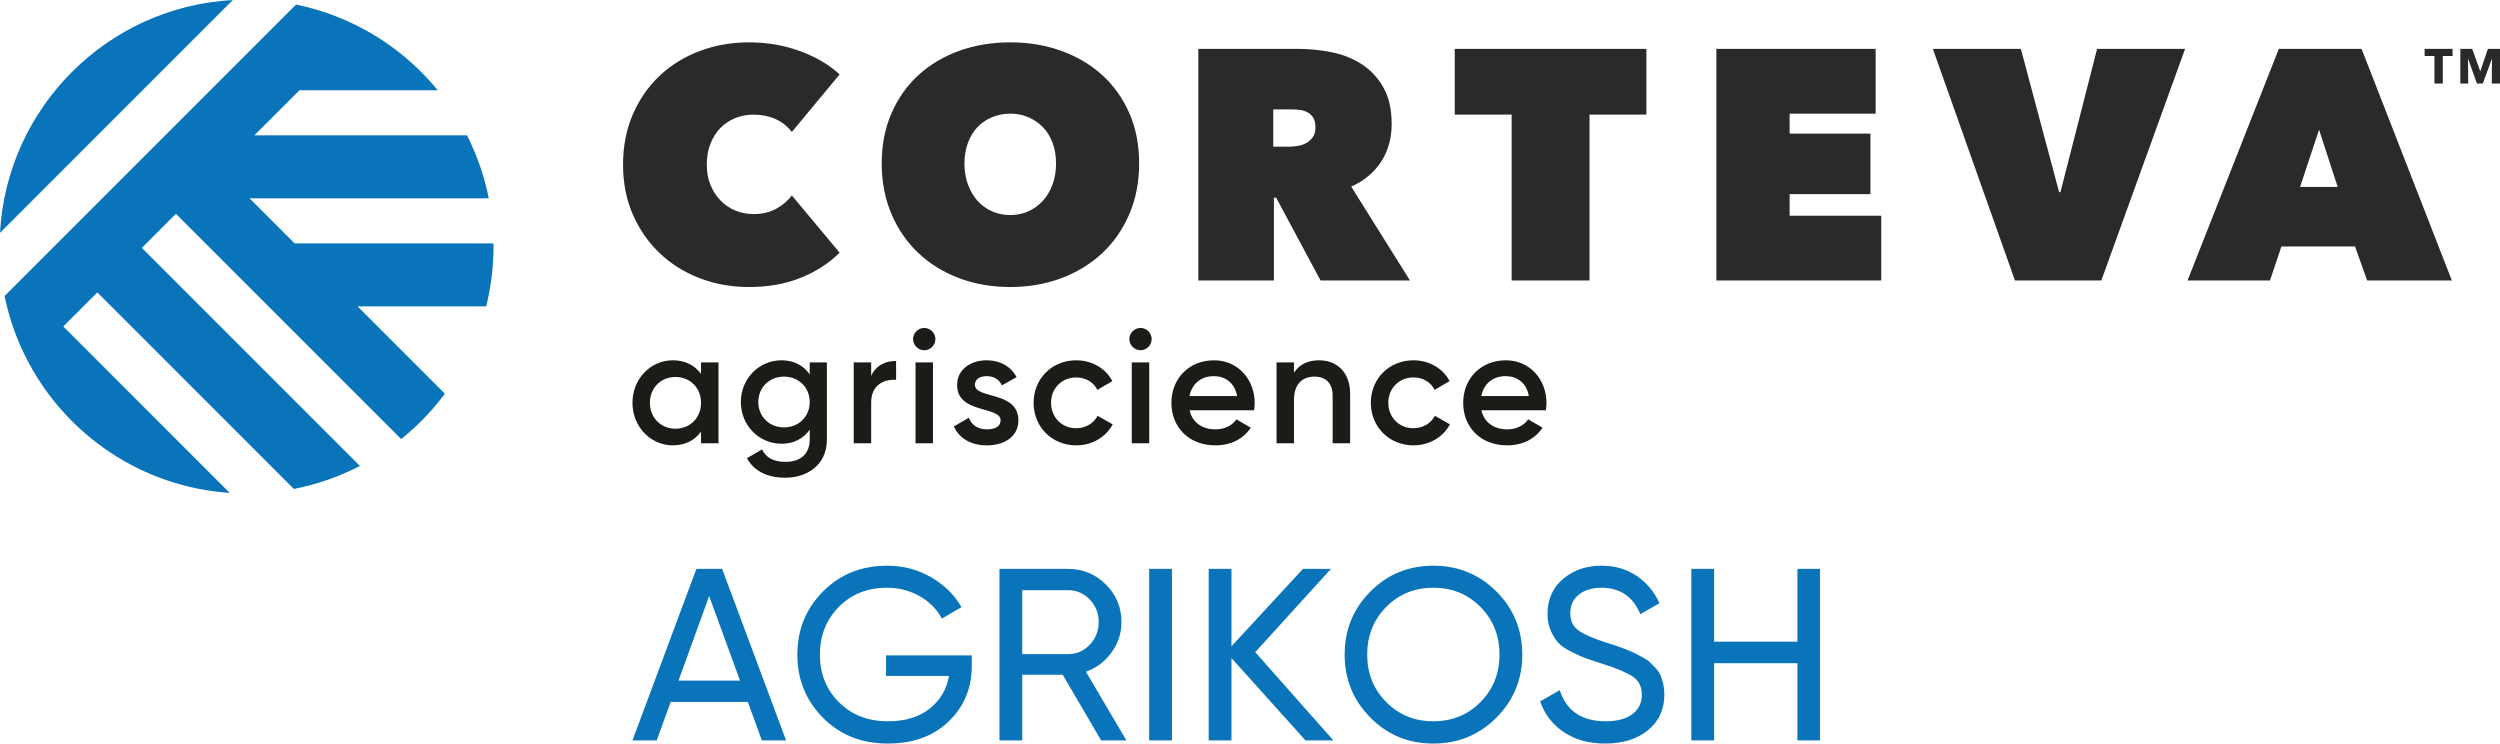 <?xml version="1.0" encoding="UTF-8"?>
<!DOCTYPE svg PUBLIC "-//W3C//DTD SVG 1.1//EN" "http://www.w3.org/Graphics/SVG/1.1/DTD/svg11.dtd">
<!-- Creator: CorelDRAW 2018 (64-Bit) -->
<svg xmlns="http://www.w3.org/2000/svg" xml:space="preserve" width="66.598mm" height="19.808mm" version="1.1" style="shape-rendering:geometricPrecision; text-rendering:geometricPrecision; image-rendering:optimizeQuality; fill-rule:evenodd; clip-rule:evenodd"
viewBox="0 0 6659.82 1980.77"
 xmlns:xlink="http://www.w3.org/1999/xlink">
 <defs>
  <style type="text/css">
   <![CDATA[
    .fil1 {fill:#2B2A29;fill-rule:nonzero}
    .fil0 {fill:#0974BA;fill-rule:nonzero}
    .fil2 {fill:#1C1B17;fill-rule:nonzero}
   ]]>
  </style>
 </defs>
 <g id="Layer_x0020_1">
  <g id="_2330571067824">
   <path class="fil0" d="M-0 620.22l620.24 -620.22c-334.21,18.3 -601.94,286.03 -620.24,620.22zm1314.67 36.59c0,-2.83 -0.14,-5.67 -0.2,-8.44l-529.7 0 -120.03 -120.09 637.31 0c-11.77,-59.18 -31.49,-115.51 -57.96,-167.85l-566.38 0 120.11 -120.03 368.31 0c-55.62,-67.89 -124.49,-124.35 -202.68,-165.65 -1.4,-0.71 -2.91,-1.41 -4.32,-2.2 -53.07,-27.53 -110.17,-48.16 -170.46,-60.36l-776.51 776.44c6.38,31.12 14.97,61.43 25.46,90.79 10.44,29.02 22.93,57.03 37.19,83.99 103.63,196.37 303.62,333.77 537,349.59l-443.24 -443.37 90.67 -90.66 523.54 523.54c62.27,-12.15 121.37,-33 176.07,-61.29l-580.93 -580.92 90.65 -90.74 600.09 600.07c43.76,-35.19 82.99,-75.75 116.47,-120.88l-232.54 -232.53 342.5 0c12.77,-51.08 19.58,-104.43 19.58,-159.41z"/>
   <path class="fil1" d="M1659.76 438.67c0,-49.36 8.73,-94.12 26.18,-134.22 17.38,-40.08 41.21,-74.34 71.43,-102.78 30.16,-28.45 65.76,-50.45 106.7,-65.83 41,-15.41 84.7,-23.07 131.17,-23.07 47.68,0 92.72,7.66 135.07,23.07 42.41,15.38 77.88,36.17 106.33,62.35l-127.18 153.37c-11.71,-15.12 -26.19,-26.6 -43.64,-34.48 -17.37,-7.81 -36.88,-11.71 -58.38,-11.71 -17.39,0 -33.7,3.06 -48.8,9.15 -15.12,6.04 -28.31,14.9 -39.65,26.55 -11.29,11.62 -20.15,25.74 -26.55,42.27 -6.45,16.52 -9.57,34.98 -9.57,55.33 0,20.35 3.34,38.45 9.99,54.48 6.68,15.97 15.69,29.8 27.03,41.36 11.28,11.65 24.55,20.51 39.65,26.61 15.05,6.09 31.09,9.15 47.9,9.15 23.83,0 44.34,-4.97 61.44,-14.82 17.15,-9.88 30.64,-21.5 40.58,-34.83l127.18 152.44c-27.89,27.95 -62.13,50.07 -102.85,66.68 -40.66,16.59 -86.83,24.84 -138.55,24.84 -46.47,0 -90.17,-7.8 -131.17,-23.49 -40.94,-15.68 -76.54,-37.94 -106.7,-66.68 -30.22,-28.8 -54.05,-63.06 -71.43,-102.8 -17.45,-39.87 -26.18,-84.13 -26.18,-132.94zm689.01 -3.47c0,-49.39 8.73,-94.01 26.18,-133.81 17.38,-39.79 41.35,-73.62 71.85,-101.51 30.51,-27.87 66.68,-49.36 108.47,-64.49 41.87,-15.04 87.19,-22.62 136,-22.62 48.8,0 94.06,7.58 135.91,22.62 41.87,15.13 78.1,36.62 108.97,64.49 30.71,27.89 54.84,61.72 72.29,101.51 17.46,39.8 26.16,84.42 26.16,133.81 0,49.36 -8.7,94.41 -26.16,135.07 -17.45,40.72 -41.58,75.4 -72.29,104.12 -30.87,28.74 -67.1,51.02 -108.97,66.7 -41.85,15.67 -87.11,23.47 -135.91,23.47 -48.81,0 -94.13,-7.8 -136,-23.47 -41.79,-15.68 -77.96,-37.96 -108.47,-66.7 -30.5,-28.72 -54.47,-63.4 -71.85,-104.12 -17.45,-40.66 -26.18,-85.71 -26.18,-135.07zm220.47 0c0,20.35 3.06,38.95 9.15,55.76 6.12,16.87 14.56,31.41 25.26,43.55 10.78,12.19 23.69,21.64 38.81,28.38 15.1,6.65 31.35,9.99 48.81,9.99 17.37,0 33.56,-3.34 48.38,-9.99 14.82,-6.74 27.67,-16.19 38.73,-28.38 11,-12.14 19.64,-26.68 25.68,-43.55 6.17,-16.81 9.15,-35.41 9.15,-55.76 0,-19.73 -2.98,-37.89 -9.15,-54.5 -6.04,-16.53 -14.68,-30.5 -25.68,-41.77 -11.06,-11.36 -23.91,-20.22 -38.73,-26.6 -14.82,-6.39 -31.01,-9.59 -48.38,-9.59 -17.46,0 -33.71,3.2 -48.81,9.59 -15.12,6.38 -28.03,15.24 -38.81,26.6 -10.7,11.27 -19.14,25.24 -25.26,41.77 -6.09,16.61 -9.15,34.77 -9.15,54.5zm623.04 -305.01l265.82 0c30.14,0 60.22,3.05 90.16,9.15 29.93,6.11 56.67,16.89 80.16,32.27 23.55,15.4 42.57,36.03 57.11,61.87 14.48,25.82 21.77,58.24 21.77,97.11 0,37.8 -9.29,71.08 -27.81,99.82 -18.58,28.72 -45.18,51 -79.95,66.68l156.57 250.05 -238.29 0 -118.18 -220.47 -6.03 0 0 220.47 -201.33 0 0 -616.95zm199.56 260.57l40.64 0c6.95,0 14.56,-0.59 22.92,-1.79 8.37,-1.13 16.17,-3.6 23.33,-7.36 7.24,-3.76 13.27,-9.01 18.18,-15.69 4.88,-6.68 7.36,-15.54 7.36,-26.6 0,-11 -2.06,-19.73 -6.1,-26.1 -4.04,-6.4 -9.23,-11.22 -15.54,-14.4 -6.3,-3.2 -13.25,-5.25 -20.77,-6.12 -7.46,-0.84 -14.4,-1.26 -20.72,-1.26l-49.3 0 0 99.32zm842.5 356.4l-207.45 0 0 -441.81 -151.6 0 0 -175.14 510.63 0 0 175.14 -151.58 0 0 441.81zm337.95 -616.97l424.35 0 0 172.53 -229.2 0 0 53.19 215.31 0 0 161.19 -215.31 0 0 57.53 244.02 0 0 172.51 -439.17 0 0 -616.95zm576.72 0l234.39 0 101.93 381.66 3.56 0 97.61 -381.66 234.38 0 -223.1 616.95 -230.07 0 -218.7 -616.95zm921.57 0l220.49 0 240.48 616.95 -225.66 0 -32.28 -90.59 -196.08 0 -30.5 90.59 -219.55 0 243.1 -616.95zm107.2 215.22l-50.52 152.53 100.16 0 -49.64 -152.53zm329.64 -196.18l0 73.36 -22.26 0 0 -73.36 -26.12 0 0 -19.08 74.5 0 0 19.08 -26.12 0zm130.47 73.34l0.58 -65.34 -0.44 0 -24.05 65.34 -15.61 0 -23.32 -65.34 -0.43 0 0.49 65.34 -21 0 0 -92.36 31.78 0 21.01 59.22 0.56 0 20.07 -59.22 32.28 0 0 92.36 -21.92 0z"/>
   <path class="fil2" d="M1914.02 965.38l0 215.45 -46.53 0 0 -31.01c-16.39,22.79 -41.79,36.54 -75.33,36.54 -58.68,0 -107.34,-49.51 -107.34,-113.29 0,-64.19 48.66,-113.3 107.34,-113.3 33.54,0 58.94,13.78 75.33,36.2l0 -30.59 46.53 0zm-46.53 107.69c0,-40.08 -29.3,-68.88 -68.03,-68.88 -38.81,0 -68.11,28.8 -68.11,68.88 0,40.07 29.3,68.95 68.11,68.95 38.73,0 68.03,-28.88 68.03,-68.95zm335.25 -107.69l0 205.52c0,69.37 -54.27,101.73 -110.74,101.73 -47.39,0 -83.99,-17.68 -102.09,-52.23l40.08 -23.18c9.45,18.52 25.39,33.12 62.94,33.12 40.07,0 64.12,-21.92 64.12,-59.44l0 -26.25c-16.32,23.19 -41.72,37.45 -74.98,37.45 -60.73,0 -108.55,-49.51 -108.55,-111.16 0,-61.58 47.82,-111.17 108.55,-111.17 33.26,0 58.66,14.26 74.98,37.55l0 -31.94 45.69 0zm-45.69 105.56c0,-38.79 -29.23,-67.67 -68.47,-67.67 -39.21,0 -68.51,28.88 -68.51,67.67 0,38.81 29.3,67.6 68.51,67.6 39.24,0 68.47,-28.79 68.47,-67.6zm230.09 -109.4l0 50.38c-30.57,-2.14 -66.4,12.04 -66.4,60.36l0 108.53 -46.45 0 0 -215.45 46.45 0 0 36.18c12.99,-29.28 39.23,-40 66.4,-40zm45.24 -58.21c0,-16.31 13.42,-29.72 29.73,-29.72 16.38,0 29.72,13.41 29.72,29.72 0,15.96 -13.34,29.72 -29.72,29.72 -16.31,0 -29.73,-13.76 -29.73,-29.72zm6.54 62.07l46.45 0 0 215.45 -46.45 0 0 -215.45zm274 154.68c0,43.05 -37.52,66.34 -84.05,66.34 -43.08,0 -74.06,-19.45 -87.9,-50.45l40.08 -23.27c6.96,19.45 24.19,31.07 47.82,31.07 20.71,0 36.66,-6.94 36.66,-24.11 0,-38.39 -115.91,-16.81 -115.91,-93.93 0,-40.5 34.91,-65.98 78.81,-65.98 35.33,0 64.63,16.39 79.75,44.85l-39.24 21.91c-7.74,-16.75 -22.84,-24.47 -40.51,-24.47 -16.82,0 -31.41,7.3 -31.41,22.77 0,39.23 115.9,15.54 115.9,95.27zm40.5 -46.99c0,-64.19 48.67,-113.3 113.72,-113.3 42.21,0 78.88,22 96.12,55.56l-40.08 23.27c-9.51,-20.23 -30.58,-33.14 -56.46,-33.14 -37.97,0 -66.77,28.88 -66.77,67.61 0,38.73 28.8,67.68 66.77,67.68 25.88,0 46.95,-13.33 57.31,-33.2l40.07 22.85c-18.08,33.98 -54.75,55.96 -96.96,55.96 -65.05,0 -113.72,-49.51 -113.72,-113.29zm255.08 -169.76c0,-16.31 13.39,-29.72 29.72,-29.72 16.39,0 29.72,13.41 29.72,29.72 0,15.96 -13.33,29.72 -29.72,29.72 -16.33,0 -29.72,-13.76 -29.72,-29.72zm6.46 62.07l46.53 0 0 215.45 -46.53 0 0 -215.45zm223.19 178.35c25.82,0 45.26,-11.62 55.54,-26.67l38.38 22.35c-19.78,29.29 -52.14,46.95 -94.35,46.95 -71.16,0 -117.19,-48.66 -117.19,-113.27 0,-63.79 46.03,-113.3 113.71,-113.3 64.21,0 108.19,51.64 108.19,113.72 0,6.45 -0.84,13.41 -1.71,19.36l-171.53 0c7.3,33.63 34.49,50.86 68.96,50.86zm57.31 -88.74c-6.46,-37.02 -33.63,-52.99 -61.64,-52.99 -34.91,0 -58.6,20.63 -65.05,52.99l126.69 0zm301.17 -6.48l0 132.3 -46.56 0 0 -127.55c0,-32.78 -18.94,-50.01 -48.24,-50.01 -30.64,0 -54.75,18.1 -54.75,62.07l0 115.49 -46.48 0 0 -215.45 46.48 0 0 27.61c14.25,-22.42 37.52,-33.2 66.82,-33.2 48.24,0 82.73,32.78 82.73,88.74zm55.17 24.56c0,-64.19 48.67,-113.3 113.72,-113.3 42.21,0 78.89,22 96.12,55.56l-40.08 23.27c-9.43,-20.23 -30.58,-33.14 -56.46,-33.14 -37.89,0 -66.76,28.88 -66.76,67.61 0,38.73 28.87,67.68 66.76,67.68 25.88,0 47.03,-13.33 57.31,-33.2l40.07 22.85c-18.07,33.98 -54.75,55.96 -96.96,55.96 -65.05,0 -113.72,-49.51 -113.72,-113.29zm363.63 70.66c25.82,0 45.27,-11.62 55.54,-26.67l38.39 22.35c-19.87,29.29 -52.14,46.95 -94.35,46.95 -71.16,0 -117.19,-48.66 -117.19,-113.27 0,-63.79 46.03,-113.3 113.71,-113.3 64.19,0 108.19,51.64 108.19,113.72 0,6.45 -0.87,13.41 -1.71,19.36l-171.53 0c7.3,33.63 34.47,50.86 68.95,50.86zm57.31 -88.74c-6.45,-37.02 -33.62,-52.99 -61.63,-52.99 -34.91,0 -58.6,20.63 -65.05,52.99l126.68 0z"/>
   <path class="fil0" d="M2029.45 1972.29l-37.21 -102.46 -205.58 0 -37.2 102.46 -64.61 0 170.34 -456.85 68.53 0 170.34 456.85 -64.61 0zm-221.9 -159.24l163.81 0 -82.23 -225.16 -81.58 225.16zm781.21 -67.23l0 27.41c0,59.61 -20.45,109.1 -61.35,148.48 -40.9,39.38 -95.07,59.06 -162.51,59.06 -69.61,0 -127.15,-22.95 -172.62,-68.85 -45.47,-45.9 -68.2,-101.92 -68.2,-168.05 0,-66.14 22.73,-122.16 68.2,-168.06 45.47,-45.9 102.57,-68.85 171.32,-68.85 42.2,0 80.93,10.11 116.17,30.35 35.24,20.23 62.43,46.88 81.58,79.94l-52.21 30.68c-13.05,-24.8 -32.74,-44.71 -59.07,-59.72 -26.32,-15.01 -55.36,-22.51 -87.12,-22.51 -52.21,0 -95.07,17.07 -128.57,51.23 -33.51,34.15 -50.26,76.47 -50.26,126.94 0,50.47 16.86,92.67 50.58,126.61 33.72,33.94 77.34,50.9 130.86,50.9 45.68,0 82.66,-11.2 110.95,-33.61 28.28,-22.4 45.46,-51.45 51.55,-87.12l-167.72 0 0 -54.83 228.42 0zm344.59 226.47l-102.46 -174.91 -107.69 0 0 174.91 -60.69 0 0 -456.85 182.74 0c39.16,0 72.66,13.82 100.5,41.44 27.85,27.63 41.77,61.03 41.77,100.18 0,29.59 -8.81,56.57 -26.43,80.93 -17.62,24.37 -40.35,41.55 -68.2,51.56l107.69 182.74 -67.23 0zm-210.15 -400.07l0 170.34 122.05 0c22.62,0 41.87,-8.37 57.76,-25.13 15.88,-16.75 23.82,-36.87 23.82,-60.37 0,-23.49 -7.94,-43.5 -23.82,-60.04 -15.89,-16.53 -35.14,-24.8 -57.76,-24.8l-122.05 0zm338.07 -56.78l60.69 0 0 456.85 -60.69 0 0 -456.85zm490.78 456.85l-74.4 0 -197.1 -219.29 0 219.29 -60.69 0 0 -456.85 60.69 0 0 206.24 190.57 -206.24 74.41 0 -201.67 221.9 208.19 234.95zm434.33 -60.7c-45.9,46.12 -101.92,69.18 -168.05,69.18 -66.14,0 -122.05,-23.06 -167.73,-69.18 -45.69,-46.12 -68.53,-102.02 -68.53,-167.72 0,-66.14 22.84,-122.16 68.53,-168.06 45.68,-45.9 101.59,-68.85 167.73,-68.85 66.13,0 122.15,22.95 168.05,68.85 45.9,45.9 68.85,101.92 68.85,168.06 0,65.7 -22.95,121.6 -68.85,167.72zm-293.69 -41.44c33.72,34.16 75.6,51.23 125.64,51.23 50.03,0 91.91,-17.07 125.63,-51.23 33.72,-34.15 50.58,-76.25 50.58,-126.28 0,-50.47 -16.86,-92.79 -50.58,-126.94 -33.72,-34.16 -75.6,-51.23 -125.63,-51.23 -50.04,0 -91.92,17.07 -125.64,51.23 -33.72,34.15 -50.58,76.47 -50.58,126.94 0,50.03 16.86,92.13 50.58,126.28zm583.13 110.62c-42.63,0 -79.07,-10 -109.31,-30.02 -30.24,-20.01 -51.45,-47.42 -63.63,-82.23l52.21 -30.02c17.84,55.26 58.52,82.88 122.04,82.88 31.33,0 55.26,-6.41 71.79,-19.25 16.53,-12.83 24.8,-29.91 24.8,-51.23 0,-21.76 -8.27,-38.07 -24.8,-48.95 -16.53,-10.88 -44.16,-22.41 -82.88,-34.59 -19.15,-6.09 -33.72,-10.99 -43.73,-14.68 -10.01,-3.7 -22.52,-9.36 -37.53,-16.97 -15.01,-7.62 -26.21,-15.45 -33.61,-23.5 -7.4,-8.05 -14.03,-18.6 -19.91,-31.65 -5.87,-13.05 -8.81,-27.85 -8.81,-44.38 0,-39.59 13.93,-71.03 41.77,-94.31 27.85,-23.27 61.79,-34.91 101.82,-34.91 36.11,0 67.54,9.13 94.3,27.41 26.76,18.27 46.88,42.42 60.37,72.44l-50.91 29.37c-19.57,-46.99 -54.16,-70.48 -103.76,-70.48 -24.81,0 -44.82,6.09 -60.05,18.27 -15.23,12.18 -22.84,28.72 -22.84,49.6 0,20.01 7.18,35.24 21.54,45.68 14.35,10.45 39.16,21.32 74.4,32.64 12.62,3.91 21.53,6.74 26.76,8.48 5.22,1.74 13.38,4.79 24.47,9.14 11.09,4.35 19.25,7.83 24.47,10.44 5.23,2.61 12.3,6.31 21.21,11.1 8.92,4.78 15.56,9.35 19.91,13.7 4.35,4.35 9.46,9.68 15.34,15.99 5.87,6.31 10.11,12.73 12.72,19.25 2.61,6.53 4.9,14.03 6.86,22.52 1.95,8.48 2.93,17.51 2.93,27.08 0,40.03 -14.57,71.9 -43.72,95.62 -29.15,23.71 -67.23,35.56 -114.22,35.56zm512.33 -465.33l60.04 0 0 456.85 -60.04 0 0 -205.58 -221.9 0 0 205.58 -60.69 0 0 -456.85 60.69 0 0 193.84 221.9 0 0 -193.84z"/>
  </g>
 </g>
</svg>
